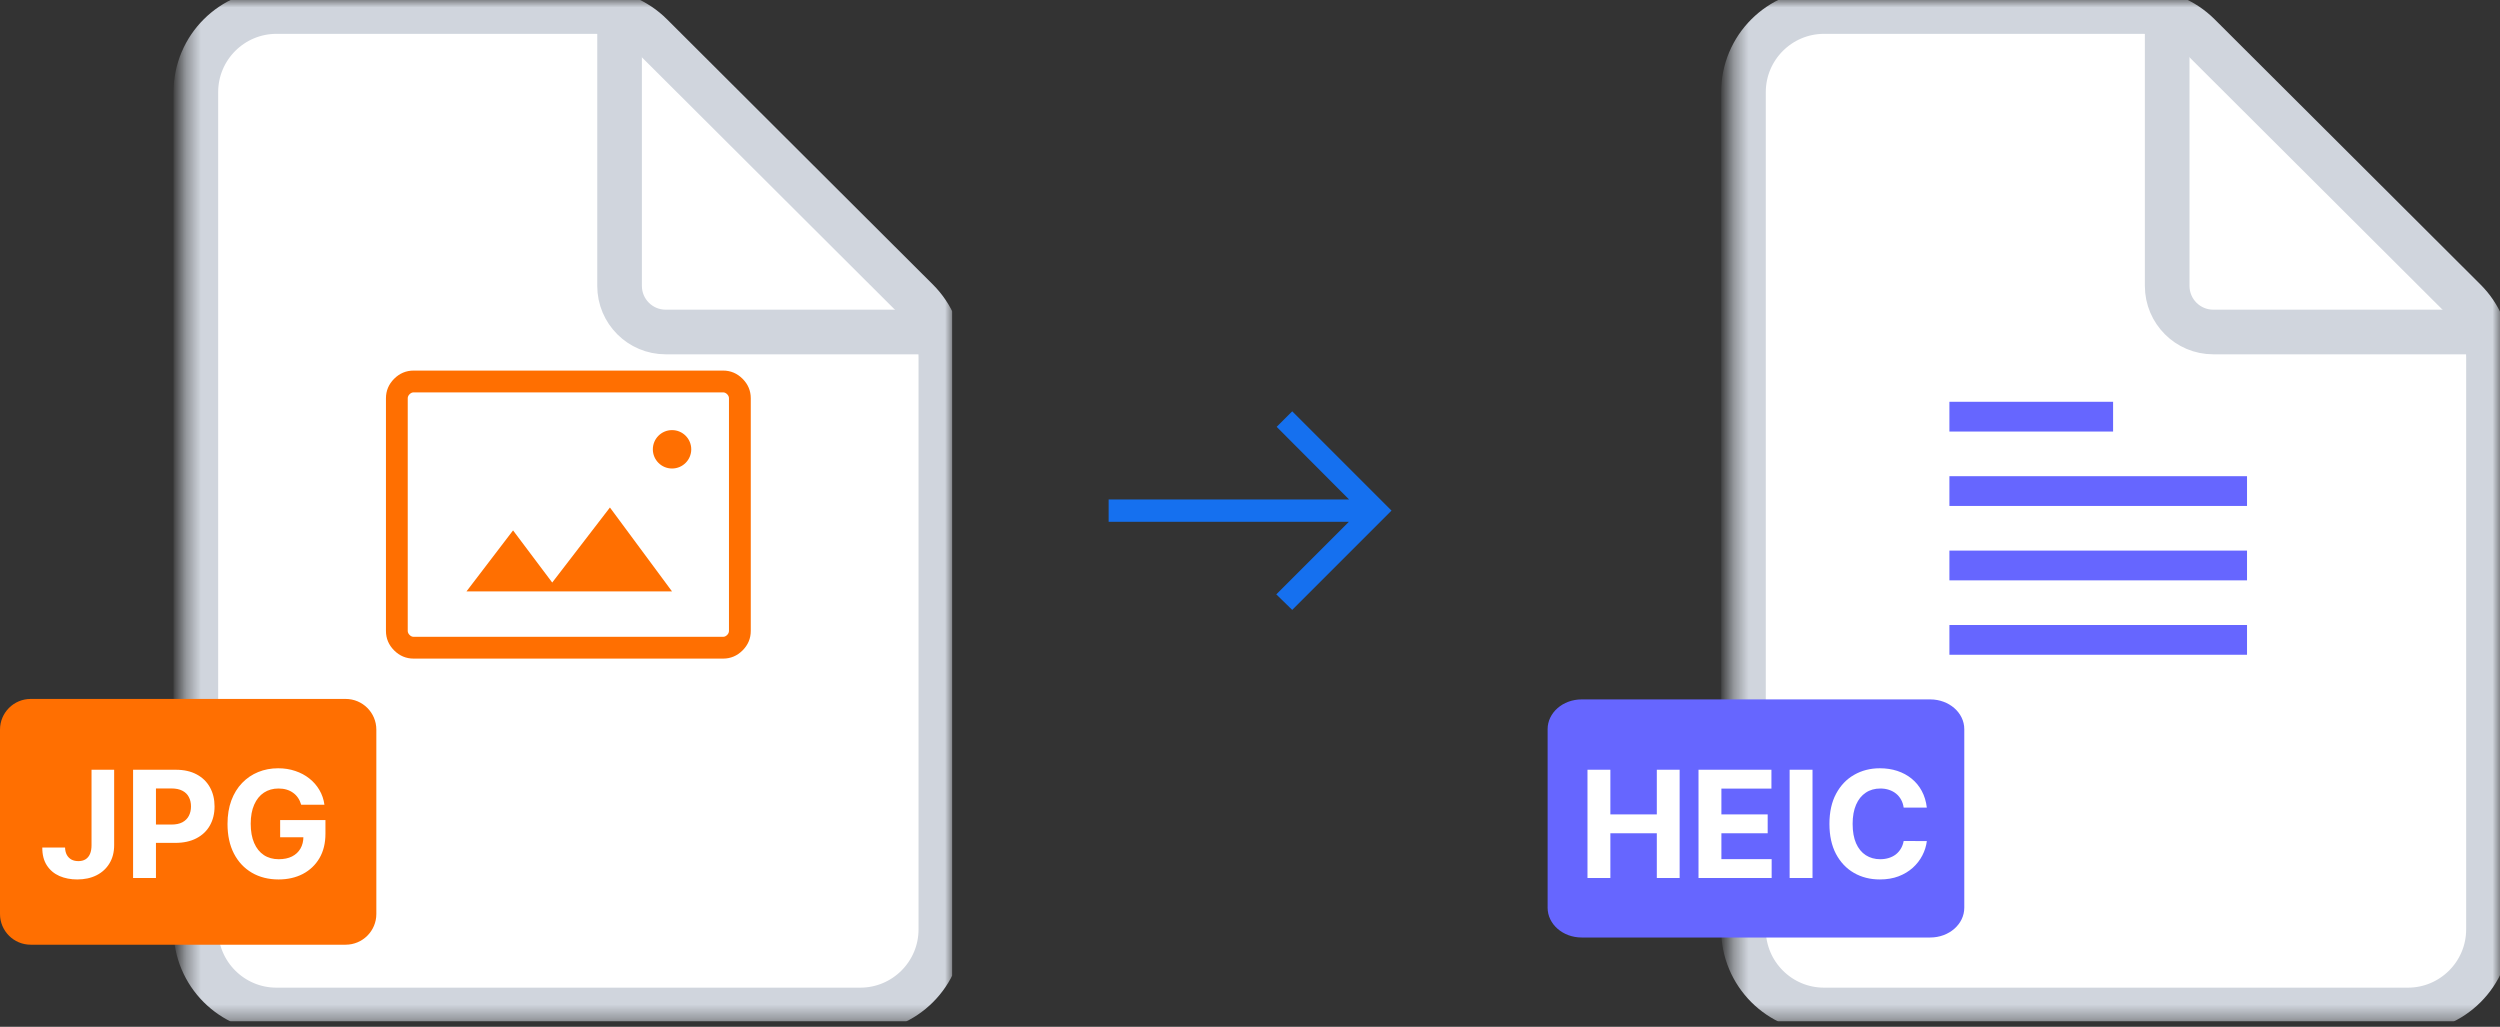 <svg width="168" height="69" viewBox="0 0 168 69" fill="none" xmlns="http://www.w3.org/2000/svg">
<rect x="0" y="0" width="168" height="69" fill="#333333" stroke="none"/>
<g clip-path="url(#clip0_1719_5741)">
<mask id="mask0_1719_5741" style="mask-type:luminance" maskUnits="userSpaceOnUse" x="12" y="0" width="52" height="69">
<path d="M64 0H12.387V68.645H64V0Z" fill="white"/>
</mask>
<g mask="url(#mask0_1719_5741)">
<path d="M57.806 67.871H18.581C15.588 67.871 13.161 65.445 13.161 62.452V6.194C13.161 3.201 15.588 0.774 18.581 0.774H39.934C41.368 0.774 42.745 1.344 43.761 2.357L61.633 20.185C62.653 21.202 63.226 22.582 63.226 24.022V62.452C63.226 65.445 60.799 67.871 57.806 67.871Z" fill="white" stroke="#D0D5DD" stroke-width="3"/>
<path d="M41.635 1.716V19.213C41.635 20.923 43.021 22.31 44.731 22.31H62.28" stroke="#D0D5DD" stroke-width="3" stroke-linecap="round"/>
</g>
<mask id="mask1_1719_5741" style="mask-type:alpha" maskUnits="userSpaceOnUse" x="22" y="19" width="32" height="32">
<path d="M53.678 19.097H22.71V50.064H53.678V19.097Z" fill="#B131BD"/>
</mask>
<g mask="url(#mask1_1719_5741)">
<path d="M27.797 44.258C27.291 44.258 26.854 44.075 26.486 43.707C26.119 43.34 25.936 42.903 25.936 42.397V26.764C25.936 26.258 26.119 25.822 26.486 25.454C26.854 25.087 27.291 24.903 27.797 24.903H48.591C49.097 24.903 49.533 25.087 49.901 25.454C50.268 25.822 50.452 26.258 50.452 26.764V42.397C50.452 42.903 50.268 43.34 49.901 43.707C49.533 44.075 49.097 44.258 48.591 44.258H27.797ZM27.797 42.794H48.591C48.69 42.794 48.781 42.753 48.864 42.67C48.946 42.587 48.987 42.496 48.987 42.397V26.764C48.987 26.665 48.946 26.574 48.864 26.491C48.781 26.409 48.69 26.367 48.591 26.367H27.797C27.697 26.367 27.606 26.409 27.524 26.491C27.441 26.574 27.4 26.665 27.4 26.764V42.397C27.4 42.496 27.441 42.587 27.524 42.67C27.606 42.753 27.697 42.794 27.797 42.794ZM31.348 39.742H45.159L40.987 34.104L37.109 39.147L34.477 35.643L31.348 39.742Z" fill="#FF6F01"/>
<path d="M45.161 31.484C45.874 31.484 46.452 30.906 46.452 30.194C46.452 29.481 45.874 28.903 45.161 28.903C44.449 28.903 43.871 29.481 43.871 30.194C43.871 30.906 44.449 31.484 45.161 31.484Z" fill="#FF6F01"/>
</g>
<path d="M23.226 46.968H2.065C0.924 46.968 0 47.892 0 49.032V61.419C0 62.56 0.924 63.484 2.065 63.484H23.226C24.366 63.484 25.29 62.56 25.29 61.419V49.032C25.29 47.892 24.366 46.968 23.226 46.968Z" fill="#FF6F01"/>
<path d="M6.151 51.727H7.671V56.798C7.671 57.267 7.566 57.674 7.355 58.02C7.147 58.365 6.857 58.632 6.485 58.819C6.114 59.006 5.682 59.099 5.189 59.099C4.751 59.099 4.353 59.023 3.996 58.869C3.641 58.712 3.359 58.476 3.151 58.158C2.942 57.839 2.839 57.438 2.842 56.955H4.372C4.377 57.146 4.416 57.311 4.49 57.448C4.565 57.583 4.668 57.687 4.798 57.761C4.931 57.832 5.087 57.867 5.267 57.867C5.457 57.867 5.616 57.827 5.747 57.746C5.879 57.664 5.98 57.543 6.048 57.384C6.117 57.226 6.151 57.03 6.151 56.798V51.727ZM8.943 59V51.727H11.812C12.364 51.727 12.834 51.833 13.222 52.043C13.61 52.252 13.906 52.542 14.11 52.913C14.316 53.283 14.418 53.709 14.418 54.192C14.418 54.675 14.314 55.101 14.106 55.47C13.898 55.84 13.596 56.127 13.2 56.333C12.807 56.539 12.332 56.642 11.773 56.642H9.944V55.41H11.524C11.82 55.41 12.064 55.359 12.256 55.257C12.45 55.153 12.594 55.01 12.689 54.827C12.786 54.643 12.835 54.431 12.835 54.192C12.835 53.95 12.786 53.74 12.689 53.56C12.594 53.377 12.45 53.236 12.256 53.137C12.062 53.035 11.816 52.984 11.517 52.984H10.48V59H8.943ZM20.24 54.078C20.19 53.905 20.12 53.753 20.03 53.62C19.94 53.485 19.83 53.371 19.7 53.279C19.572 53.184 19.425 53.112 19.26 53.062C19.096 53.013 18.915 52.988 18.716 52.988C18.345 52.988 18.018 53.08 17.736 53.265C17.457 53.45 17.239 53.718 17.083 54.071C16.927 54.421 16.848 54.85 16.848 55.356C16.848 55.863 16.925 56.294 17.079 56.649C17.233 57.004 17.451 57.275 17.733 57.462C18.014 57.647 18.347 57.739 18.73 57.739C19.078 57.739 19.376 57.678 19.622 57.555C19.87 57.429 20.06 57.253 20.19 57.026C20.323 56.798 20.389 56.53 20.389 56.219L20.701 56.266H18.826V55.108H21.87V56.024C21.87 56.663 21.735 57.213 21.465 57.672C21.195 58.129 20.823 58.481 20.35 58.73C19.876 58.976 19.334 59.099 18.723 59.099C18.041 59.099 17.443 58.949 16.927 58.648C16.41 58.345 16.008 57.916 15.719 57.359C15.433 56.801 15.289 56.138 15.289 55.371C15.289 54.781 15.375 54.256 15.545 53.794C15.718 53.33 15.959 52.937 16.27 52.615C16.58 52.293 16.941 52.048 17.353 51.88C17.765 51.712 18.211 51.628 18.691 51.628C19.103 51.628 19.487 51.688 19.842 51.809C20.197 51.927 20.512 52.095 20.787 52.313C21.064 52.531 21.29 52.79 21.465 53.091C21.64 53.389 21.753 53.718 21.802 54.078H20.24Z" fill="white"/>
</g>
<mask id="mask2_1719_5741" style="mask-type:alpha" maskUnits="userSpaceOnUse" x="72" y="22" width="24" height="25">
<rect x="72" y="22.323" width="24" height="24" fill="#D9D9D9"/>
</mask>
<g mask="url(#mask2_1719_5741)">
<path d="M86.837 40.986L85.767 39.942L90.646 35.063H74.5V33.563H90.656L85.792 28.684L86.837 27.64L93.51 34.313L86.837 40.986Z" fill="#1570EF"/>
</g>
<g clip-path="url(#clip1_1719_5741)">
<mask id="mask3_1719_5741" style="mask-type:luminance" maskUnits="userSpaceOnUse" x="116" y="0" width="52" height="69">
<path d="M168 0H116.387V68.645H168V0Z" fill="white"/>
</mask>
<g mask="url(#mask3_1719_5741)">
<path d="M161.806 67.871H122.58C119.587 67.871 117.161 65.445 117.161 62.452V6.194C117.161 3.201 119.587 0.774 122.58 0.774H143.934C145.369 0.774 146.745 1.344 147.761 2.357L165.633 20.185C166.653 21.202 167.226 22.582 167.226 24.022V62.452C167.226 65.445 164.799 67.871 161.806 67.871Z" fill="white" stroke="#D0D5DD" stroke-width="3"/>
<path d="M145.635 1.716V19.213C145.635 20.923 147.021 22.31 148.732 22.31H166.28" stroke="#D0D5DD" stroke-width="3" stroke-linecap="round"/>
<path d="M151 44L131 44L131 42L151 42L151 44Z" fill="#6666FF"/>
<path d="M151 39L131 39L131 37L151 37L151 39Z" fill="#6666FF"/>
<path d="M151 34L131 34L131 32L151 32L151 34Z" fill="#6666FF"/>
<path d="M142 29L131 29L131 27L142 27L142 29Z" fill="#6666FF"/>
</g>
<path d="M129.714 47H106.286C105.023 47 104 47.895 104 49V61C104 62.105 105.023 63 106.286 63H129.714C130.977 63 132 62.105 132 61V49C132 47.895 130.977 47 129.714 47Z" fill="#6666FF"/>
<path d="M106.679 59V51.727H108.217V54.728H111.338V51.727H112.872V59H111.338V55.996H108.217V59H106.679ZM114.14 59V51.727H119.04V52.995H115.678V54.728H118.788V55.996H115.678V57.732H119.055V59H114.14ZM121.801 51.727V59H120.263V51.727H121.801ZM129.483 54.273H127.927C127.899 54.072 127.841 53.894 127.753 53.737C127.666 53.579 127.553 53.444 127.416 53.332C127.279 53.221 127.12 53.136 126.94 53.077C126.762 53.017 126.569 52.988 126.361 52.988C125.985 52.988 125.657 53.081 125.377 53.269C125.098 53.453 124.882 53.723 124.728 54.078C124.574 54.431 124.497 54.859 124.497 55.364C124.497 55.882 124.574 56.318 124.728 56.67C124.884 57.023 125.102 57.289 125.381 57.469C125.66 57.649 125.984 57.739 126.35 57.739C126.556 57.739 126.747 57.712 126.922 57.658C127.1 57.603 127.257 57.524 127.395 57.42C127.532 57.313 127.645 57.184 127.735 57.033C127.828 56.881 127.892 56.708 127.927 56.514L129.483 56.521C129.442 56.855 129.342 57.177 129.181 57.487C129.022 57.795 128.808 58.071 128.538 58.315C128.27 58.556 127.951 58.748 127.579 58.89C127.21 59.03 126.792 59.099 126.326 59.099C125.677 59.099 125.097 58.953 124.586 58.659C124.077 58.365 123.674 57.941 123.378 57.384C123.085 56.828 122.938 56.154 122.938 55.364C122.938 54.571 123.087 53.896 123.385 53.34C123.684 52.783 124.088 52.359 124.6 52.068C125.111 51.775 125.686 51.628 126.326 51.628C126.747 51.628 127.138 51.687 127.498 51.805C127.86 51.924 128.181 52.097 128.46 52.324C128.739 52.549 128.967 52.825 129.142 53.151C129.319 53.478 129.433 53.852 129.483 54.273Z" fill="white"/>
</g>
<defs>
<clipPath id="clip0_1719_5741">
<rect width="64" height="68.645" fill="white"/>
</clipPath>
<clipPath id="clip1_1719_5741">
<rect width="64" height="68.645" fill="white" transform="translate(104)"/>
</clipPath>
</defs>
</svg>
